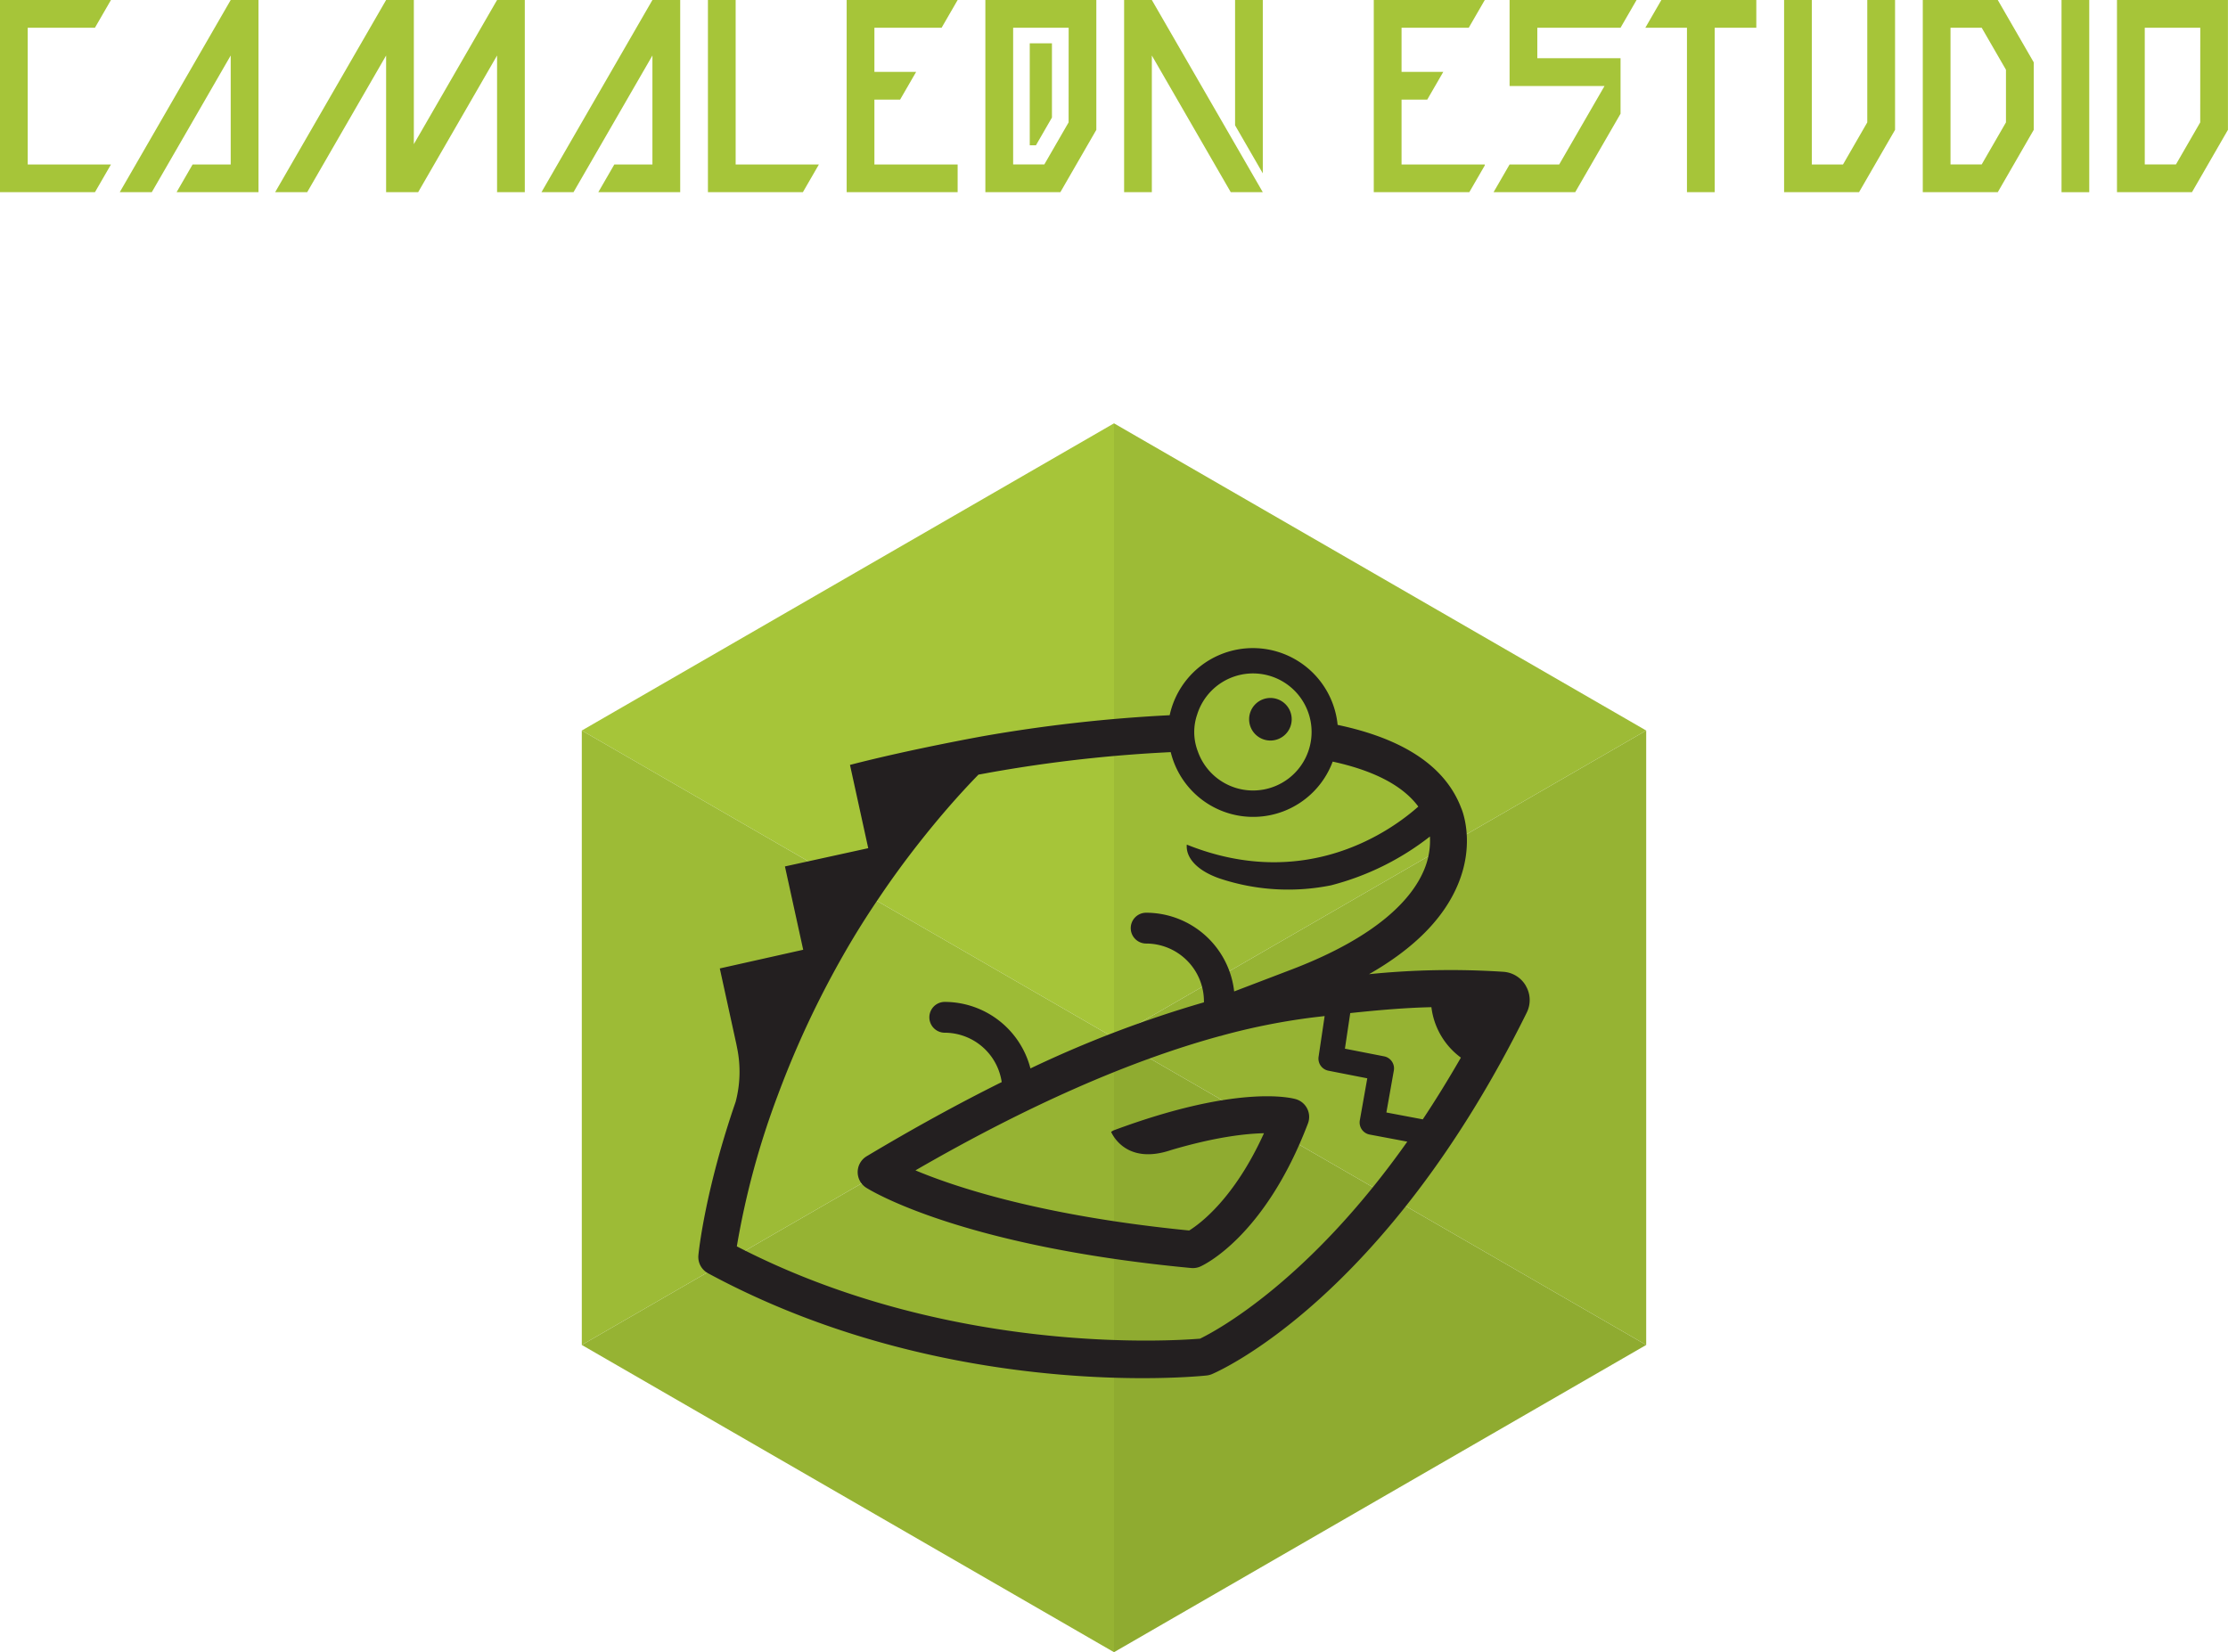 <svg xmlns="http://www.w3.org/2000/svg" width="418.64" height="310.5" viewBox="0 0 418.64 310.5"><defs><style>.cls-1{fill:#a6c539;}.cls-2{fill:#9dbb36;}.cls-3{fill:#96b333;}.cls-4{fill:#8fab30;}.cls-5{fill:#231f20;}</style></defs><title>Asset 1</title><g id="Layer_2" data-name="Layer 2"><g id="BG"><polygon class="cls-1" points="5.21 30.91 5.21 5.21 17.84 5.21 20.85 0 0 0 0 36.12 0 36.12 17.84 36.12 20.85 30.91 20.85 30.91 5.21 30.91"/><polygon class="cls-1" points="138.23 30.91 138.23 0 133.02 0 133.02 36.12 133.02 36.12 150.86 36.12 153.87 30.91 153.87 30.91 138.23 30.91"/><polygon class="cls-1" points="93.4 0 93.4 0 77.76 27.09 77.76 0 72.55 0 72.55 0 51.7 36.12 51.7 36.12 51.7 36.12 57.72 36.12 72.55 10.43 72.55 36.12 72.55 36.12 77.76 36.12 78.57 36.12 93.4 10.43 93.4 36.12 98.61 36.12 98.61 0 93.4 0"/><path class="cls-1" d="M206,0H185.15V36.12h14.09L206,24.4Zm-5.21,23-4.56,7.9h-5.86V5.21h10.43Z"/><polygon class="cls-1" points="193.49 8.14 193.49 27.31 194.65 27.31 197.66 22.09 197.66 8.14 193.49 8.14"/><polygon class="cls-1" points="164.3 18.72 169.13 18.72 172.14 13.51 164.3 13.51 164.3 5.21 176.93 5.21 179.94 0 179.94 0 159.09 0 159.09 36.12 159.09 36.12 179.94 36.12 179.94 30.91 164.3 30.91 164.3 18.72"/><polygon class="cls-1" points="43.35 0 43.35 0 22.5 36.12 22.5 36.12 28.52 36.12 43.35 10.43 43.35 30.91 36.19 30.91 33.18 36.12 48.57 36.12 48.57 0 43.35 0"/><polygon class="cls-1" points="122.59 0 122.59 0 101.74 36.12 101.74 36.12 107.76 36.12 122.59 10.43 122.59 30.91 115.43 30.91 112.42 36.12 127.81 36.12 127.81 0 122.59 0"/><polygon class="cls-1" points="237.28 0 232.07 0 232.07 23.55 237.28 32.58 237.28 0"/><polygon class="cls-1" points="216.43 0 216.43 0 211.22 0 211.22 36.12 216.43 36.12 216.43 10.43 231.26 36.12 237.28 36.12 237.28 36.12 216.43 0"/><polygon class="cls-1" points="278.99 30.91 263.35 30.91 263.35 18.72 268.18 18.72 271.19 13.51 263.35 13.51 263.35 5.21 275.98 5.21 278.99 0 278.99 0 258.13 0 258.13 36.12 258.13 36.12 276.08 36.12 278.99 31.09 278.99 30.91"/><path class="cls-1" d="M375.38,0H361.29V36.12h14.09l6.76-11.72V11.72ZM366.5,30.9V5.21h5.86l4.56,7.9V23l-4.56,7.9Z"/><polygon class="cls-1" points="350.86 0 350.86 23 346.3 30.91 340.44 30.91 340.44 0 335.23 0 335.23 36.12 335.23 36.12 349.31 36.12 356.08 24.4 356.08 0 350.86 0"/><rect class="cls-1" x="387.36" width="5.21" height="36.12"/><polygon class="cls-1" points="330.01 0 330.01 0 312.17 0 309.16 5.21 316.98 5.21 316.98 36.12 322.19 36.12 322.19 5.21 330.01 5.21 330.01 0 330.01 0"/><path class="cls-1" d="M397.78,0V36.12h14.09l6.76-11.72V0Zm15.64,23-4.56,7.9H403V5.21h10.43Z"/><polygon class="cls-1" points="304.5 5.21 307.51 0 283.65 0 283.65 16.16 301.49 16.16 292.97 30.91 283.65 30.91 283.65 30.91 283.65 30.91 280.64 36.12 295.98 36.12 304.5 21.37 304.5 10.94 288.86 10.94 288.86 5.21 304.5 5.21"/><polygon class="cls-1" points="209.32 195.03 209.32 79.56 109.32 137.29 209.32 195.03 209.32 195.03"/><polygon class="cls-2" points="309.32 137.29 209.32 79.56 209.32 195.03 309.32 137.29"/><polygon class="cls-2" points="109.32 137.29 109.32 137.29 109.32 252.76 209.32 195.03 109.32 137.29"/><polygon class="cls-3" points="209.32 195.03 109.32 252.76 109.32 252.76 209.32 310.5 209.32 195.03 209.32 195.03"/><polygon class="cls-3" points="309.32 137.29 209.32 195.03 209.32 195.03 309.32 252.76 309.32 137.29 309.32 137.29"/><polygon class="cls-4" points="209.32 310.5 309.32 252.76 309.32 252.76 209.32 195.03 209.32 310.5"/><path class="cls-5" d="M238.71,139.17a4,4,0,1,0-4-4A4,4,0,0,0,238.71,139.17Zm48,46.1a5.28,5.28,0,0,0-4.25-2.64,151.39,151.39,0,0,0-25.22.45c8.49-4.85,14.11-10.53,16.76-17,3.29-8,.6-14.16.56-14.22-2.94-7.76-10.73-13-23.22-15.63a16,16,0,0,0-31.56-1.82,286,286,0,0,0-35,3.93s-13.66,2.45-25.07,5.41l3.43,15.65v0l-15.65,3.43,3.43,15.66L135.25,182l3.11,14.22.15.76a22.21,22.21,0,0,1-.28,10.08c-5.65,16.37-6.91,27.83-7,28.82a3.47,3.47,0,0,0,1.8,3.4c31.63,17.1,64.51,19.72,81.67,19.72,7,0,11.44-.44,12-.5a3.58,3.58,0,0,0,1-.25c1.32-.56,32.62-14.22,59.17-67.94A5.29,5.29,0,0,0,286.7,185.27Zm-61.76-51a11,11,0,1,1,.11,6.91,10.13,10.13,0,0,1-.11-6.91Zm.5,117.31c-5.26.43-47.37,3.18-87-17.35a152.34,152.34,0,0,1,7.7-28.41,177.71,177.71,0,0,1,7.91-18.15c1.84-3.65,3.88-7.39,6.15-11.19q2.32-3.87,5-7.81,3.48-5.18,7.57-10.38c3.37-4.27,7-8.53,11.07-12.71l2.46-.45a265.11,265.11,0,0,1,33.67-3.78,15.94,15.94,0,0,0,30.43,1.78c7.25,1.58,13,4.27,16.09,8.45-4.77,4.25-20.92,16.22-43.5,7.15-.21,2.23,1.59,4.75,6.1,6.34a40.72,40.72,0,0,0,21,1.31,50.64,50.64,0,0,0,18.58-9.17,14,14,0,0,1-1.18,6.46c-2.11,4.91-8.09,12.1-24.6,18.45l-11,4.2a16.67,16.67,0,0,0-16.54-14.79h0a2.89,2.89,0,0,0,0,5.79,10.88,10.88,0,0,1,10.86,10.86c0,.07,0,.13,0,.19a214.11,214.11,0,0,0-32.6,12.42,16.67,16.67,0,0,0-16.1-12.5,2.89,2.89,0,0,0,0,5.79,10.85,10.85,0,0,1,10.7,9.28Q176,209.43,162.84,217.3a3.48,3.48,0,0,0-.08,5.91c.7.44,17.64,11,61.05,15.09a3.48,3.48,0,0,0,1.73-.28c.49-.21,12.08-5.51,20.22-26.88a3.47,3.47,0,0,0-2.3-4.58c-1.07-.3-11.16-2.71-34.23,5.88a3.27,3.27,0,0,0-.45.28c.41.91,3.16,6.16,11.27,3.41l0,0c8.28-2.45,14-3.09,17.45-3.16-5.57,12.27-12,17-14.05,18.28-27.47-2.71-43.73-8.07-51.44-11.3,21-12.14,40.18-20.58,57.17-25.23a3.51,3.51,0,0,0,.57-.15A122.88,122.88,0,0,1,247,191.17l1.9-.22-1.14,7.66a2.32,2.32,0,0,0,1.85,2.61l7.3,1.43-1.4,7.89a2.31,2.31,0,0,0,1.85,2.68l7.07,1.33C245.78,240.95,228.39,250.17,225.44,251.6Zm41.88-41.22-6.83-1.29,1.4-7.87a2.31,2.31,0,0,0-1.83-2.68l-7.36-1.44,1-6.69c5.65-.6,10.48-1,15.25-1.11a13.84,13.84,0,0,0,5.54,9.48Q270.91,205,267.32,210.39Z"/></g></g></svg>